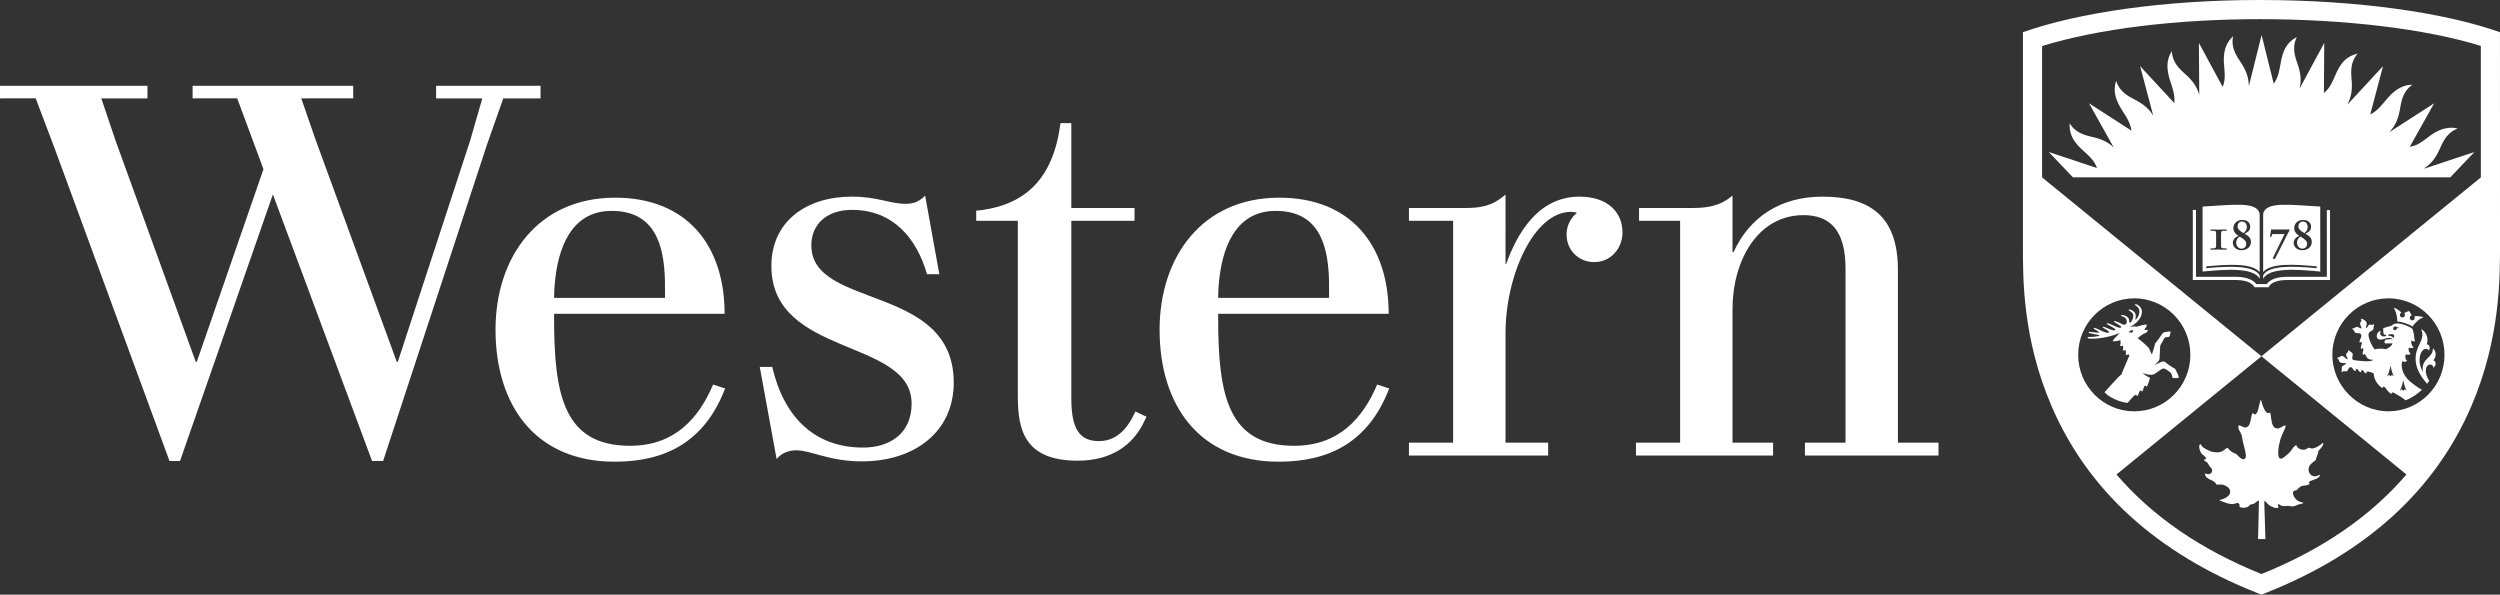 <?xml version="1.0" encoding="utf-8"?>
<!-- Generator: Adobe Illustrator 16.0.0, SVG Export Plug-In . SVG Version: 6.00 Build 0)  -->
<!DOCTYPE svg PUBLIC "-//W3C//DTD SVG 1.1//EN" "http://www.w3.org/Graphics/SVG/1.1/DTD/svg11.dtd">
<svg version="1.1" id="Layer_1" xmlns="http://www.w3.org/2000/svg" xmlns:xlink="http://www.w3.org/1999/xlink" x="0px" y="0px"
	 width="485.357px" height="115.454px" viewBox="0 0 485.357 115.454" enable-background="new 0 0 485.357 115.454"
	 xml:space="preserve">
<rect x="0" y="0" width="485.357" height="115.454" fill="#333333" stroke="none"/>
<g>
	<defs>
		<rect id="SVGID_1_" width="485.357" height="115.454"/>
	</defs>
	<clipPath id="SVGID_2_">
		<use xlink:href="#SVGID_1_"  overflow="visible"/>
	</clipPath>
	<path clip-path="url(#SVGID_2_)" fill="#FFFFFF" d="M179.604,37.961c-0.925,1.039-2.156,1.609-3.665,1.609
		c-3.361,0-5.431-1.392-10.569-1.392c-8.795,0-15.612,4.781-15.612,13.457c0,17.76,27.224,13.969,27.224,26.733
		c0,5.781-4.209,8.524-9.43,8.524c-9.754,0-15.487-6.346-17.62-15.657h-2.428l3.266,17.87c1.057-1.236,2.443-1.686,3.834-1.686
		c2.812,0,6.375,2.153,12.707,2.153c10.166,0,17.848-5.658,17.848-15.295c0-19.269-27.648-14.182-27.648-26.636
		c0-3.964,2.821-6.895,7.919-6.895c8.081,0,12.599,5.706,14.541,12.485h2.394L179.604,37.961z M317.608,85.946v2.494h26.625v-2.494
		h-7.879V60.019c0-9.273,4.777-18.252,13.799-18.252c5.07,0,8.142,2.864,8.142,10.371v33.809h-7.879v2.494h25.929v-2.494h-7.878
		V52.438c0-9.97-4.887-14.262-14.66-14.262c-8.177,0-14.159,3.993-17.252,10.774h-0.2V37.971c-1.344,1.106-3.16,2.405-7.591,2.405
		h-10.556v2.492h7.976v43.078H317.608z M220.43,79.886c-1.302,2.897-3.369,5.753-7.065,5.753c-3.801,0-5.374-2.383-5.374-8.266
		V42.868h12.27v-2.492h-12.27V23.903h-2.106c-1.363,10.634-6.699,16.076-16.36,17.002v1.961l-0.002,0.002h0.002h8.08v34.104
		c0,6.381,1.242,12.465,11.614,12.465c6.538,0,10.506-3.016,12.576-6.934l0.796-1.59L220.43,79.886z M314.994,45.119
		c0-3.95-2.924-6.941-8.348-6.941c-8.113,0-12.139,7.28-14.232,13.063h-0.129V37.776c-1.613,1.324-3.246,2.6-7.551,2.6h-11.196
		v2.492h8.575v43.078h-8.575v2.494h27.024v-2.494h-8.277v-21.24c0-11.301,5.549-23.573,12.678-23.573
		c0.531,0,0.891,0.062,1.183,0.198c-1.224,0.985-2.007,2.491-2.007,4.183c0,3.136,2.406,5.372,5.373,5.372
		C312.744,50.886,314.994,48.198,314.994,45.119 M138.444,74.657c-2.813,6.617-7.51,11.889-16.113,11.889
		c-12.866,0-14.76-9.805-14.76-24.832v-0.797h33.107c0-13.364-7.404-22.539-21.24-22.539c-15.09,0-23.236,11.631-23.236,25.628
		c0,14.596,7.644,25.629,23.138,25.629c9.588,0,17.369-3.623,21.44-14.217L138.444,74.657z M107.662,55.573
		c0.543-7.434,3.254-14.631,11.08-14.631c8.332,0,10.164,6.51,10.347,13.401c0.016,0.64,0.024,2.871,0.024,3.482h-21.541
		C107.571,57.157,107.612,56.271,107.662,55.573 M267.369,74.657c-2.812,6.617-7.511,11.889-16.114,11.889
		c-12.864,0-14.758-9.805-14.758-24.832v-0.797h33.106c0-13.364-7.404-22.539-21.239-22.539c-15.09,0-23.237,11.631-23.237,25.628
		c0,14.596,7.645,25.629,23.139,25.629c9.587,0,17.369-3.623,21.439-14.217L267.369,74.657z M236.585,55.573
		c0.542-7.434,3.254-14.631,11.08-14.631c8.332,0,10.164,6.51,10.348,13.401c0.017,0.64,0.023,2.871,0.023,3.482h-21.54
		C236.497,57.157,236.537,56.271,236.585,55.573 M52.978,37.739C48.603,50.374,34.947,89.5,34.947,89.5h-2.041L10.595,28.775
		l-3.666-9.678H0v-2.445H28.63v2.445h-8.964l2.749,8.149l15.589,42.993h0.203l12.941-37.39l-5.096-13.752h-8.66v-2.445h31.177v2.445
		H58.486l2.753,7.947l15.792,43.195h0.202l14.057-42.993l2.343-8.149h-8.965v-2.445h20.273v2.445h-7.234l-3.158,8.964L74.378,89.5
		h-2.142L52.978,37.739z"/>
	<path clip-path="url(#SVGID_2_)" fill="#FFFFFF" d="M470.035,63.898c0.192,0.396,0.283,0.799,0.25,1.258
		c-0.09,1.271-1.198,2.284-1.312,4.172c-0.121,2.045,1.017,3.82,2.235,5.175c0,0,0.1-0.13,0.207-0.285
		c0.088-0.126,0.196-0.309,0.196-0.309c-0.404-0.615-0.709-1.286-0.653-2.063c0.06-0.843,0.532-1.094,0.898-1.079
		c0.332,0.014,0.561,0.269,0.577,0.637c0.283-0.238,0.405-0.515,0.426-0.797c0.015-0.219-0.096-0.557-0.463-0.65
		c0.668-0.62,0.601-1.86-0.082-2.335c0.097,0.891-0.568,1.504-1.165,2.079c-0.803,0.775-0.906,1.654-0.765,2.568
		c-0.475-0.918-0.695-1.784-0.635-2.642c0.068-0.958,0.551-1.947,1.251-1.899c0.227,0.018,0.46,0.131,0.552,0.333
		c0.336-0.561,0.101-1.182-0.438-1.228C471.664,65.512,470.776,64.186,470.035,63.898"/>
	<path clip-path="url(#SVGID_2_)" fill="#FFFFFF" d="M435.158,48.274c0.644,0,0.935-0.471,0.935-0.901
		c0-0.496-0.229-0.813-1.26-1.44c-0.455,0.24-0.696,0.711-0.696,1.15C434.137,47.891,434.704,48.274,435.158,48.274"/>
	<path clip-path="url(#SVGID_2_)" fill="#FFFFFF" d="M451.737,53.744h-7.822c-2.596,0-3.549,0.979-3.84,1.403l-2.04-0.003
		c-0.302-0.412-1.296-1.4-3.896-1.4h-7.804V40.752h-0.619v13.611h8.423c2.791,0,3.442,1.216,3.447,1.224l0.083,0.177l2.582,0.003
		l0.202-0.004l0.082-0.182c0.005-0.012,0.59-1.218,3.38-1.218h8.442V40.797h-0.62V53.744z"/>
	<path clip-path="url(#SVGID_2_)" fill="#FFFFFF" d="M466.275,70.841c0-0.263,0.04-0.511,0.104-0.707
		c0.291,0.17,0.697,0.146,0.945-0.086c-0.45-0.353-0.382-1.05-0.231-1.3c0.249,0.206,0.706,0.144,0.936-0.062
		c-0.344-0.215-0.53-0.774-0.352-1.252c0.189,0.198,0.64,0.212,0.912-0.012c-0.359-0.306-0.545-0.787-0.446-1.354
		c0.168,0.228,0.484,0.259,0.721,0.165c-0.143-0.306-0.157-0.811-0.199-1.147c-0.053-0.46-0.188-0.984-0.342-1.264
		c-0.496-0.427-2.007-1.036-2.95-1.036c-0.128,0-0.254,0.02-0.356,0.043c-0.262,0.062-0.448,0.151-0.461,0.2
		c-0.139,0.22-0.486,0.268-0.8,0.352c-0.224,0.062-0.823,0.226-1.055,0.358c-0.058,0.104-0.055,0.209-0.034,0.294
		c0.003,0.011,0.042,0.059,0.046,0.067c-0.039,0.161-0.028,0.373,0.034,0.669c0.037,0.17,0.193,0.231,0.482,0.237
		c0.002,0.07,0.01,0.143,0.025,0.207c0.002,0.009,0.002,0.02,0.004,0.027c-0.169,0.048-0.334,0.074-0.482,0.066
		c-0.456-0.029-0.736-0.281-0.679-0.738c0.013-0.085,0.034-0.151,0.079-0.229c0.021-0.039,0-0.069-0.037-0.084
		c-0.162-0.059-0.63,0.328-0.698,0.855c-0.065,0.511,0.216,0.79,0.636,0.815c0.23,0.014,0.544-0.019,0.875-0.149
		c0.559-0.227,1.199-0.297,1.591,0.096c-0.297-0.056-1.061,0.003-1.279,0.044c-0.327,0.061-0.483,0.741-0.122,0.762
		c0.279,0.016,1.307-0.046,1.363-0.029c-0.104,0.446-0.769,1.008-1.414,1.145c-0.396-0.164-1.541-0.124-2.062,0.032
		c-0.654-0.741-1.13-2.114-1.187-2.565c-0.023-0.209-0.03-0.446,0.076-0.64c0.207-0.373,0.623-0.341,0.823-0.661
		c0.108-0.176,0.06-0.383,0.091-0.573c0.012-0.081,0.18-0.37-0.031-0.465c-0.093,0.115-0.239,0.199-0.429,0.143
		c-0.125-0.043-0.26-0.085-0.396-0.025c-0.225,0.099-0.271,0.381-0.447,0.567c-0.094,0.102-0.215,0.056-0.188-0.105
		c0.044-0.262,0.174-0.505,0.132-0.771c-0.04-0.269-0.24-0.476-0.514-0.626c-0.117-0.065-0.251-0.181-0.383-0.214
		c-0.127-0.033-0.235,0.015-0.241,0.072c0.062,0.045,0.114,0.115,0.116,0.222c0.006,0.24-0.255,0.371-0.261,0.599
		c-0.008,0.348,0.237,0.662,0.263,0.848c0.018,0.14-0.101,0.141-0.185,0.096c-0.182-0.098-0.464-0.251-0.725-0.257
		c-0.215-0.003-0.356,0.168-0.544,0.245c-0.079,0.03-0.421,0.028-0.353,0.189c0.188,0.039,0.326,0.158,0.388,0.333
		c0.051,0.132,0.079,0.241,0.201,0.329c0.208,0.148,0.645,0.112,0.856,0.146c0.138,0.025,0.297,0.108,0.337,0.393
		c0.029,0.194-0.042,0.413-0.134,0.574c-0.166,0.291-0.25,0.593-0.172,0.873c0.076-0.107,0.16-0.153,0.248-0.153
		c0.185,0,0.238,0.212,0.104,0.501c-0.118,0.258-0.197,0.552-0.077,0.889c0.056-0.11,0.149-0.184,0.254-0.184
		c0.164,0,0.257,0.177,0.138,0.497c-0.109,0.296-0.141,0.577-0.02,0.857c0.046-0.125,0.144-0.207,0.262-0.207
		c0.178,0,0.251,0.178,0.315,0.333c0.204,0.504,0.534,0.763,1.352,0.763c-0.285,0.537-2.645,0.192-3.604,0.08
		c-0.209-0.024-0.326-0.08-0.386-0.252c-0.152-0.376,0.201-0.688-0.004-1.084c-0.099-0.196-0.257-0.245-0.428-0.355
		c-0.074-0.049-0.29-0.327-0.435-0.206c0.06,0.147,0.046,0.274-0.12,0.425c-0.11,0.097-0.215,0.178-0.235,0.34
		c-0.033,0.265,0.187,0.52,0.257,0.754c0.062,0.169-0.044,0.239-0.188,0.131c-0.225-0.172-0.56-0.577-0.909-0.577
		c-0.238,0-0.299,0.143-0.491,0.23c-0.084,0.036-0.453,0.074-0.417,0.257c0.161,0.028,0.3,0.12,0.342,0.336
		c0.031,0.144,0.064,0.289,0.193,0.385c0.317,0.245,0.821,0.137,1.113,0.197c0.118,0.023,0.137,0.124,0.026,0.19
		c-0.248,0.149-0.603,0.247-0.727,0.495c-0.101,0.203-0.04,0.436-0.044,0.635c0,0.089-0.118,0.369,0.076,0.426
		c0.1-0.132,0.231-0.23,0.462-0.198c0.147,0.02,0.269,0.085,0.414,0.013c0.243-0.125,0.267-0.352,0.397-0.561
		c0.068-0.109,0.175-0.216,0.349-0.216c0.108,0,0.21,0.023,0.298,0.1c0.19,0.167,0.167,0.57,0.747,0.655
		c-0.032-0.062-0.046-0.142-0.046-0.204c0-0.118,0.069-0.21,0.187-0.21c0.134,0,0.226,0.063,0.346,0.267
		c0.154,0.264,0.317,0.342,0.58,0.371c-0.036-0.063-0.056-0.146-0.056-0.221c0-0.122,0.07-0.198,0.182-0.198
		c0.068,0,0.191,0.023,0.297,0.205c0.166,0.283,0.291,0.419,0.582,0.451c-0.086-0.165-0.018-0.388,0.201-0.388
		c0.224,0,0.777,0.192,1.193,0.364c-0.015,1.064,0.678,2.206,1.705,2.899c-0.037-0.201,0.067-0.315,0.219-0.315
		c0.416,0,0.627,0.981,1.56,1.428c-0.048-0.188,0.052-0.308,0.186-0.308c0.111,0,0.259,0.069,0.339,0.113
		c0.837,0.451,1.724,1.021,2.152,1.396c0.868-0.265,2.284-1.113,3.209-2.065c-0.57-0.175-2.146-1.355-2.693-1.924
		C466.541,72.694,466.275,71.63,466.275,70.841 M464.375,72.76l-0.27,0.322l-0.267-0.324l-0.414,0.324
		c0.225-0.354,0.582-1.33,0.643-1.975h0.079c0.062,0.639,0.404,1.603,0.615,1.975L464.375,72.76z M464.719,65.632
		c-0.294-0.356-0.695-0.447-1.071-0.45c0.034-0.076,0.059-0.151,0.074-0.206c0.118-0.077,0.336-0.11,0.537-0.11
		c0.202,0,0.398,0.041,0.476,0.117c0.076,0.077,0.082,0.177,0.082,0.25C464.816,65.332,464.783,65.507,464.719,65.632
		 M465.627,63.691c-0.153,0.005-0.292,0.062-0.309,0.106c-0.04,0.104-0.103,0.205-0.219,0.272l-0.01,0.004
		c-0.063,0.026-0.127,0.033-0.186,0.029c-0.084-0.009-0.157-0.046-0.213-0.112c-0.063-0.076-0.088-0.177-0.074-0.277
		c0.017-0.135,0.161-0.353,0.451-0.335c0.164,0.01,0.23,0.087,0.248,0.11c0.019,0.019,0.047,0.054,0.114,0.066
		c0.072,0.013,0.145,0.021,0.219,0.026c0.027,0.003,0.043,0.029,0.037,0.062C465.681,63.673,465.654,63.69,465.627,63.691
		 M466.842,75.564l-0.271,0.323l-0.268-0.325l-0.414,0.325c0.225-0.355,0.584-1.332,0.645-1.976h0.08
		c0.062,0.641,0.402,1.603,0.613,1.976L466.842,75.564z"/>
	<path clip-path="url(#SVGID_2_)" fill="#FFFFFF" d="M435.553,45.257c0.395-0.311,0.659-0.636,0.659-1.192
		c0-0.643-0.427-1.055-0.926-1.055c-0.566,0-0.874,0.455-0.874,0.934C434.412,44.45,434.763,44.794,435.553,45.257"/>
	<path clip-path="url(#SVGID_2_)" fill="#FFFFFF" d="M414.904,76.942c0.388-0.387,0.349-1.125,0.691-1.125
		c0.149,0,0.232,0.129,0.255,0.253c0.352-0.402,0.284-1.188,0.648-1.188c0.129,0,0.214,0.108,0.24,0.25
		c0.399-0.584,0.595-1.588,0.671-1.779c-0.546-0.258-1.275-0.659-1.398-1.014c0.36,0.324,1.665,0.562,2.137,0.33
		c0.603-0.317,1.18-0.837,1.549-1.018c0.406-0.199,0.476-0.122,1.021,0.185c0.228,0.127,0.391,0.303,0.607,0.457
		c0.132,0.093,0.225,0.217,0.325,0.471c0.056,0.138,0.05,0.406,0.146,0.585c0.286,0.083,0.998,0.077,1.191-0.03
		c0.006-0.12-0.027-0.439-0.33-0.957c-0.115-0.196-0.206-0.583-0.407-0.758c-0.243-0.215-0.339-0.191-0.523-0.313
		c-0.493-0.335-0.907-0.584-1.183-0.85c-0.563-0.549-0.975-0.11-1.33,0.004c-0.109,0.036-0.613,0.289-0.719,0.32
		c-0.182,0.057-0.12-0.021-0.079-0.049c0.211-0.146,0.471-0.364,0.707-0.669c0.181-0.307,0.146-0.663,0.165-0.932
		c0.049-0.763,0.049-1.388,0.109-2.03c0.285-0.551,0.526-0.978,0.796-1.438c0.091-0.146,0.13-0.167,0.275-0.171
		c0.228-0.015,0.537-0.045,0.653-0.08c0.128-0.146,0.294-0.702,0.27-1.033c-0.177-0.01-0.631,0.019-0.781,0.059
		c-0.396,0.108-0.61,0.043-0.829,0.373c-0.127,0.199-0.5,0.729-0.729,1.068c-0.261,0.385-0.547,0.65-0.634,0.811
		c-0.104,0.19-0.073,0.297-0.163,0.618c-0.104,0.368-0.34,1.104-0.483,1.543c-0.006-0.012-0.016-0.025-0.023-0.038
		c-0.287-0.677-0.541-1.128-0.603-1.288c-0.067-0.05-1.124-1.14-2.151-1.857c0.345-0.281,0.979-0.733,1.143-0.843
		c0.318-0.123,0.594-0.151,0.812-0.547c0.123-0.502-0.588,0.03-0.598-0.29c0.009-0.329,0.619-0.506,0.333-0.95
		c-0.271-0.059-0.925,0.151-1.955,0.426c-0.095-0.107-0.345-0.137-1.238,0.062c2.13-1.138,2.454-2.562,2.319-3.251
		c-0.153-0.773-0.949-1.244-1.242-1.192c-0.057,0.01-0.115,0.058-0.11,0.086c0.021,0.119,0.74,0.364,0.864,1.065
		c0.118,0.657-0.217,1.384-0.619,1.789c-0.114,0.117-0.164,0.055-0.15-0.021c0.059-0.347,0.125-0.541,0.062-0.899
		c-0.12-0.679-0.966-1.042-1.273-0.988c-0.043,0.008-0.091,0.047-0.091,0.092c0,0.136,0.801,0.362,0.901,0.932
		c0.057,0.326-0.012,0.811-0.358,1.293c-0.183,0.256-0.399,0.363-0.409,0.06c-0.006-0.12-0.01-0.245-0.025-0.335
		c-0.104-0.554-0.564-0.848-1.191-0.968c-0.324-0.062-0.604,0.117-0.227,0.219c0.342,0.094,0.83,0.3,0.93,0.828
		c0.098,0.515-0.111,0.762-0.348,0.805c-0.186,0.034-0.329-0.003-0.504-0.091c-0.373-0.188-0.993-0.5-1.389-0.591
		c-0.189-0.045-0.347,0.049-0.213,0.139c0.268,0.186,1.356,0.749,1.403,1.009c0.014,0.082-0.069,0.129-0.131,0.141
		c-0.576,0.102-1.881-0.798-2.549-0.882c-0.089-0.014-0.195,0.092-0.119,0.147c0.312,0.232,1.624,0.845,1.664,1.077
		c0.017,0.096-0.106,0.188-0.448,0.149c-0.433-0.054-1.379-0.555-1.79-0.673c-0.162-0.048-0.323,0.07-0.169,0.169
		c0.37,0.25,1.137,0.613,1.17,0.797c0.012,0.067-0.013,0.159-0.17,0.187c-0.144,0.026-0.292-0.004-0.468-0.053
		c-0.777-0.214-1.938-0.938-2.231-0.89c-0.103,0.018-0.115,0.134-0.031,0.181c0.375,0.221,0.738,0.455,0.858,0.556
		c0.196,0.168,0.081,0.201-0.178,0.193c-0.446-0.018-1.063-0.125-1.584-0.165c-0.129-0.01-0.21,0.168-0.062,0.22
		c0.426,0.142,1.275,0.281,1.741,0.362c0.437,0.076,0.196,0.207,0.042,0.244c-0.564,0.139-1.34,0.168-1.912,0.171
		c-0.175,0.001-0.217,0.24-0.036,0.272c1.091,0.198,2.628-0.075,3.363-0.221c1.287-0.258,2.128-0.562,2.773-0.846
		c-0.684,0.686-1.497,1.513-1.362,1.621c0.218,0.085,1.165-0.085,1.436-0.223c0.01,0.03,0.023,0.061,0.032,0.089
		c0.1,0.413,0.021,0.726-0.063,1.054c0.146,0.055,0.335,0.023,0.537-0.066c0.004,0.002,0.006,0.006,0.006,0.006
		c0.097,0.28,0.079,0.621-0.022,0.913c0.163,0.067,0.388,0.015,0.545-0.076c0.104,0.299,0.097,0.685,0.004,0.929
		c0.11,0.061,0.373,0.031,0.595-0.094c0.047,0.084,0.09,0.163,0.133,0.249c-0.329,0.872-1.219,2.758-1.519,3.652
		c-0.622,0.436-1.893,1.955-3.304,3.467c0.781,0.941,2.988,1.975,4.479,2.064c0.443-0.469,0.66-0.755,1.128-1.253
		c0.137-0.146,0.28-0.293,0.433-0.293C414.771,76.666,414.862,76.78,414.904,76.942 M413.98,64.521
		c-0.13,0.153-0.281,0.082-0.415,0.019c-0.097-0.046-0.171-0.041-0.212-0.042c-0.05,0.001-0.08-0.051-0.047-0.083
		c0.051-0.049,0.13-0.126,0.208-0.169c0.167-0.095,0.399-0.143,0.551-0.169C414.14,64.188,414.109,64.378,413.98,64.521"/>
	<path clip-path="url(#SVGID_2_)" fill="#FFFFFF" d="M438.562,78.856c-0.074,0.229-0.128,0.535-0.188,0.79
		c-0.073,0.303-0.326,0.813-0.625,0.813c-0.167,0-0.273-0.176-0.306-0.271c-0.097,0.002-0.187,0.11-0.254,0.299
		c-0.121,0.327-0.123,0.595-0.203,0.921c-0.147,0.627-0.242,1.469-1.013,1.576c-0.326,0.044-0.738-0.202-1.008-0.332
		c-0.658-0.315-0.396,0.585-0.212,0.936c0.187,0.347,0.462,0.77,0.528,1.268c0.105,0.82,0.259,1.205,0.437,1.99
		c0.11,0.483,0.297,1.146,0.301,1.651c0.003,0.607-0.443,0.968-1.168,0.335c-0.21-0.182-0.669-0.757-1.072-0.869
		c-0.543-0.156-1.098-0.735-1.308-1.034c-0.124,0.011-0.384,0.198-0.489,0.293c-0.606,0.559-1.275,0.714-2.325,0.524
		c-0.536-0.095-0.724-0.226-1.207-0.466c-0.387-0.193-0.769-0.38-1.026-0.76c-0.064-0.099-0.116-0.305-0.274-0.273
		c-0.165,0.031-0.185,0.364-0.183,0.481c0.006,0.396,0.14,0.8,0.324,1.142c0.209,0.385,0.572,0.532,0.85,0.84
		c0.245,0.274,0.129,0.641-0.287,0.479c0.011,0.304,0.351,0.355,0.556,0.514c0.228,0.178,0.337,0.405,0.46,0.648
		c0.155,0.3,0.596,0.568,0.602,0.969c0,0.297-0.087,0.491-0.338,0.627c-0.315,0.166-0.654,0.126-1.003-0.051
		c-0.18,0.565,0.471,0.97,0.906,1.196c0.234,0.123,0.503,0.201,0.719,0.354c0.228,0.161,0.521,0.4,0.476,0.575
		c0.33,0.132,0.701-0.007,1.242,0.071c0.332,0.047,0.808,0.295,1.062,0.503c0.271,0.223,0.435,0.512,0.435,0.866
		c0,1.268-2.174,1.636-2.174,1.636c0.898,0.338,2.057,0.946,3.043,0.699c0.195-0.048,0.499-0.222,0.718-0.107
		c0.189,0.104,0.341,0.384,0.189,0.656c0.17,0.172,0.504,0.229,0.811,0.231c0.24,0.004,0.518-0.033,0.735-0.132
		c0.266-0.121,0.355-0.312,0.582-0.458c0.216-0.134,0.454-0.087,0.685-0.186c0.371-0.159,0.547-0.58,1.001-0.608l-0.169,7.462h1.421
		c-0.022-0.753-0.043-1.511-0.066-2.267c-0.039-1.29-0.069-2.579-0.12-3.871c-0.018-0.422-0.037-0.846-0.009-1.267
		c0.401,0.127,0.583,0.618,0.934,0.829c0.401,0.246,1.404,0.826,1.844,0.405c-0.066-0.165-0.327-0.642-0.007-0.592
		c0.103,0.017,0.308,0.167,0.409,0.222c0.232,0.131,0.459,0.162,0.727,0.136c0.353-0.038,0.688-0.059,1.114,0.021
		c0.273,0.047,0.438,0.067,0.765-0.002c0.244-0.053,0.444-0.181,0.664-0.27c0.394-0.165,0.833-0.08,1.144-0.417
		c-0.321,0-0.927-0.234-1.06-0.322c-0.375-0.245-0.669-0.576-0.84-0.988c-0.173-0.411-0.299-0.929,0.268-1.046
		c0.319-0.064,0.251-0.009,0.448-0.227c0.196-0.213,0.543-0.539,0.837-0.641c0.347-0.121,1.398-0.065,1.52-0.509
		c-0.047-0.05-0.127-0.156-0.115-0.231c0.016-0.105,0.093-0.146,0.226-0.212c0.197-0.096,0.447-0.187,0.656-0.252
		c0.3-0.091,0.728-0.261,0.993-0.489c0.095-0.08,0.333-0.379,0.237-0.439c-0.162-0.079-0.476,0.248-0.965,0.248
		c-0.482,0-1-0.303-1.17-0.931c-0.196-0.726,0.136-1.253,0.678-1.716c0.185-0.152,0.595-0.398,0.727-0.622
		c-0.034-0.391,0.392-1.042,0.4-1.389c0.009-0.397,0.402-0.564,0.757-1.097c0.194-0.292,0.331-0.582,0.183-0.739
		c-0.44,0.35-1.669,1.32-2.413,1.038c-0.346-0.129-0.367-0.14-0.67,0.08c-0.233,0.174-0.561,0.257-0.962,0.194
		c-0.653-0.1-1.089-0.534-1.084-0.842c-0.408-0.036-0.837,0.731-1.054,1.025c-0.291,0.396-0.619,0.687-1.011,0.987
		c-0.316,0.248-0.816,0.785-1.214,0.512c-0.274-0.192-0.302-0.839-0.283-1.203c0.026-0.61,0.093-1.055,0.172-1.442
		c0.071-0.348,0.172-0.762,0.266-1.091c0.118-0.395,0.345-0.831,0.486-1.223c0.063-0.175,0.527-0.983,0.527-1.287
		c0-0.083-0.054-0.128-0.142-0.128c-0.196,0-0.491,0.201-0.754,0.358c-0.216,0.127-0.433,0.222-0.733,0.222
		c-0.34,0-0.615-0.142-0.836-0.54c-0.373-0.671-0.374-2.102-0.555-2.538c-0.37,0.193-0.665,0.092-0.896-0.237
		c-0.277-0.386-0.436-0.85-0.615-1.313c-0.067-0.181-0.202-0.697-0.278-0.989C438.729,78.003,438.696,78.465,438.562,78.856"/>
	<path clip-path="url(#SVGID_2_)" fill="#FFFFFF" d="M468.364,63.394c0.521-0.771,1.302-1.504,2.17-1.808
		c-0.416-0.142-1.23-0.271-1.827-0.188c0.066,0.081,0.108,0.184,0.11,0.294c0.007,0.271-0.206,0.496-0.479,0.502
		c-0.269,0.008-0.494-0.205-0.499-0.476c-0.006-0.249,0.174-0.458,0.414-0.494l-0.562-0.866l-0.956,0.415
		c0.101,0.085,0.165,0.211,0.169,0.353c0.007,0.271-0.208,0.497-0.478,0.504c-0.271,0.007-0.496-0.208-0.503-0.478
		c-0.005-0.208,0.122-0.39,0.306-0.464c-0.29-0.307-0.905-0.766-1.497-0.962c0.458,0.824,0.708,1.855,0.69,2.706
		C466.036,62.391,467.724,62.911,468.364,63.394"/>
	<path clip-path="url(#SVGID_2_)" fill="#FFFFFF" d="M439.379,53.454v0.663c1.175-2.21,6.527-1.851,11.081-1.394V40.102
		c-5.709-0.291-10.57-1.089-11.081,1.397v11.325c1.434-1.758,5.811-1.552,10.387-1.111v0.359
		C445.233,51.636,440.443,51.458,439.379,53.454 M441.645,50.293l-0.43-0.117l2.31-4.729h-2.369l-0.203,0.53H440.7l0.217-1.425
		h3.543l0.066,0.076L441.645,50.293z M446.953,48.583c-1.012,0-1.655-0.693-1.655-1.423c0-0.797,0.627-1.193,1.106-1.355
		c-0.592-0.351-1.004-0.867-1.004-1.526c0-0.567,0.412-1.579,1.75-1.579c1.062,0,1.525,0.67,1.525,1.27
		c0,0.625-0.221,0.994-1.114,1.405c0.866,0.438,1.253,0.911,1.253,1.588C448.814,47.897,448.077,48.583,446.953,48.583"/>
	<path clip-path="url(#SVGID_2_)" fill="#FFFFFF" d="M447.365,45.257c0.394-0.311,0.658-0.636,0.658-1.192
		c0-0.643-0.429-1.055-0.924-1.055c-0.565,0-0.875,0.455-0.875,0.934C446.225,44.45,446.575,44.794,447.365,45.257"/>
	<path clip-path="url(#SVGID_2_)" fill="#FFFFFF" d="M446.646,45.934c-0.455,0.24-0.696,0.711-0.696,1.149
		c0,0.808,0.567,1.192,1.021,1.192c0.644,0,0.936-0.471,0.936-0.901C447.905,46.876,447.674,46.56,446.646,45.934"/>
	<path clip-path="url(#SVGID_2_)" fill="#FFFFFF" d="M485.352,6.255C474.641,2.458,457.746,0,438.73,0
		c-18.649,0-35.253,2.447-45.991,6.255l-0.003,41.419c0,6.29-0.1,17.986,5.548,31.143c7.01,16.337,20.392,28.527,39.752,36.228
		l1.004,0.409l0.997-0.404c19.381-7.705,32.761-19.896,39.771-36.232c5.647-13.155,5.549-25.178,5.549-31.143L485.352,6.255z
		 M403.463,68.868c0.011-6.056,4.896-10.957,10.91-10.948c6.016,0.01,10.881,4.931,10.87,10.988
		c-0.009,6.055-4.893,10.957-10.906,10.95C408.322,79.846,403.453,74.926,403.463,68.868 M439.044,111.443
		c-11.777-4.738-21.191-11.212-28.147-19.325l28.148-22.951l28.148,22.951C460.236,100.23,450.824,106.703,439.044,111.443
		 M463.68,79.854c-6.016-0.012-10.881-5.054-10.873-10.986c0.01-6.056,4.895-10.958,10.909-10.948
		c6.012,0.01,10.879,4.929,10.867,10.986C474.574,74.961,469.689,79.863,463.68,79.854 M439.045,69.165l-42.588-34.722v-0.007V8.939
		c10.758-3.331,25.957-5.221,42.273-5.221c16.444,0,32.207,1.877,42.904,5.194l0.003,25.524h0.007L439.045,69.165z"/>
	<path clip-path="url(#SVGID_2_)" fill="#FFFFFF" d="M470.688,32.658c1.175-0.814,2.147-1.784,3.104-4.034
		c0.497-1.165,1.024-1.988,1.609-2.563c0.61-0.602,1.276-0.933,1.749-1.098c-1.174-0.317-2.424-0.167-3.737,0.416
		c-2.153,0.952-3.265,2.79-5.566,3.116l4.719-8.438l-8.544,5.51l-0.039-0.029c0.944-1.085,1.646-2.27,2.017-4.7
		c0.188-1.252,0.496-2.18,0.919-2.883c0.442-0.735,1.008-1.22,1.422-1.499c-1.215-0.016-2.356,0.421-3.487,1.311
		c-1.861,1.467-2.612,3.455-4.688,4.447l2.476-9.366l-6.906,7.459l-0.008-0.003c0.649-1.291,1.048-2.614,0.8-5.07
		c-0.126-1.258-0.059-2.235,0.178-3.02c0.244-0.822,0.67-1.433,1.002-1.804c-1.18,0.285-2.232,0.829-3.104,1.973
		c-1.45,1.899-1.583,4.21-3.436,5.666l0.069-9.717l-4.777,8.838c0.291-1.38,0.337-2.742-0.491-5.006
		c-0.435-1.187-0.612-2.149-0.58-2.968c0.032-0.858,0.294-1.555,0.526-1.998c-1.073,0.57-1.933,1.358-2.497,2.682
		c-0.938,2.216-0.571,4.43-1.991,6.378l-2.358-9.463l-2.457,9.864l-0.019,0.002c-0.052-1.45-0.343-2.801-1.751-4.839
		c-0.719-1.041-1.133-1.928-1.307-2.729c-0.182-0.838-0.104-1.579,0.008-2.065c-0.894,0.821-1.517,1.903-1.728,3.326
		c-0.35,2.361,0.6,4.348-0.303,6.514l-4.613-8.536l0.071,10.071c-0.413-1.356-1.045-2.575-2.874-4.163
		c-0.953-0.83-1.576-1.586-1.943-2.318c-0.384-0.767-0.494-1.503-0.506-2.003c-0.662,1.017-0.966,2.199-0.815,3.629
		c0.248,2.39,1.553,4.047,1.286,6.456l-6.626-7.156l2.539,9.597c-0.727-1.158-1.656-2.147-3.744-3.192
		c-1.131-0.566-1.921-1.144-2.458-1.763c-0.564-0.647-0.853-1.334-0.988-1.814c-0.389,1.15-0.4,2.36,0.099,3.71
		c0.839,2.264,2.53,3.535,2.871,5.984l-8.241-5.314l4.786,8.559c-0.972-0.897-2.113-1.594-4.317-2.07
		c-1.237-0.268-2.146-0.631-2.82-1.097c-0.707-0.487-1.155-1.08-1.406-1.512c-0.093,1.211,0.184,2.375,1.003,3.559
		c1.38,1.993,3.518,2.795,4.284,5.124l-9.348-3.109l4.686,4.915h73.267l4.683-4.916l-9.646,3.209L470.688,32.658z"/>
	<path clip-path="url(#SVGID_2_)" fill="#FFFFFF" d="M438.697,52.824V41.498c-0.51-2.485-5.371-1.688-11.082-1.397v12.622
		c4.557-0.457,9.906-0.817,11.082,1.394v-0.664c-1.098-1.96-5.858-1.815-10.369-1.382v-0.359
		C432.883,51.273,437.244,51.092,438.697,52.824 M433.588,44.279c0-0.567,0.414-1.578,1.751-1.578c1.062,0,1.525,0.669,1.525,1.27
		c0,0.625-0.222,0.994-1.113,1.404c0.864,0.439,1.251,0.911,1.251,1.588c0,0.935-0.737,1.62-1.861,1.62
		c-1.012,0-1.654-0.693-1.654-1.422c0-0.798,0.627-1.193,1.105-1.355C434.002,45.454,433.588,44.938,433.588,44.279 M429.17,48.224
		h0.249c0.764,0,0.823-0.078,0.823-0.583v-2.187c0-0.601-0.095-0.643-0.602-0.643h-0.471v-0.258
		c0.521,0.008,1.062,0.025,1.551,0.025c0.533,0,1.057-0.017,1.552-0.025v0.258h-0.469c-0.509,0-0.6,0.042-0.6,0.643v2.187
		c0,0.505,0.059,0.583,0.819,0.583h0.249v0.256c-0.479-0.007-0.967-0.025-1.552-0.025c-0.445,0-1.01,0.018-1.551,0.025V48.224z"/>
</g>
</svg>
